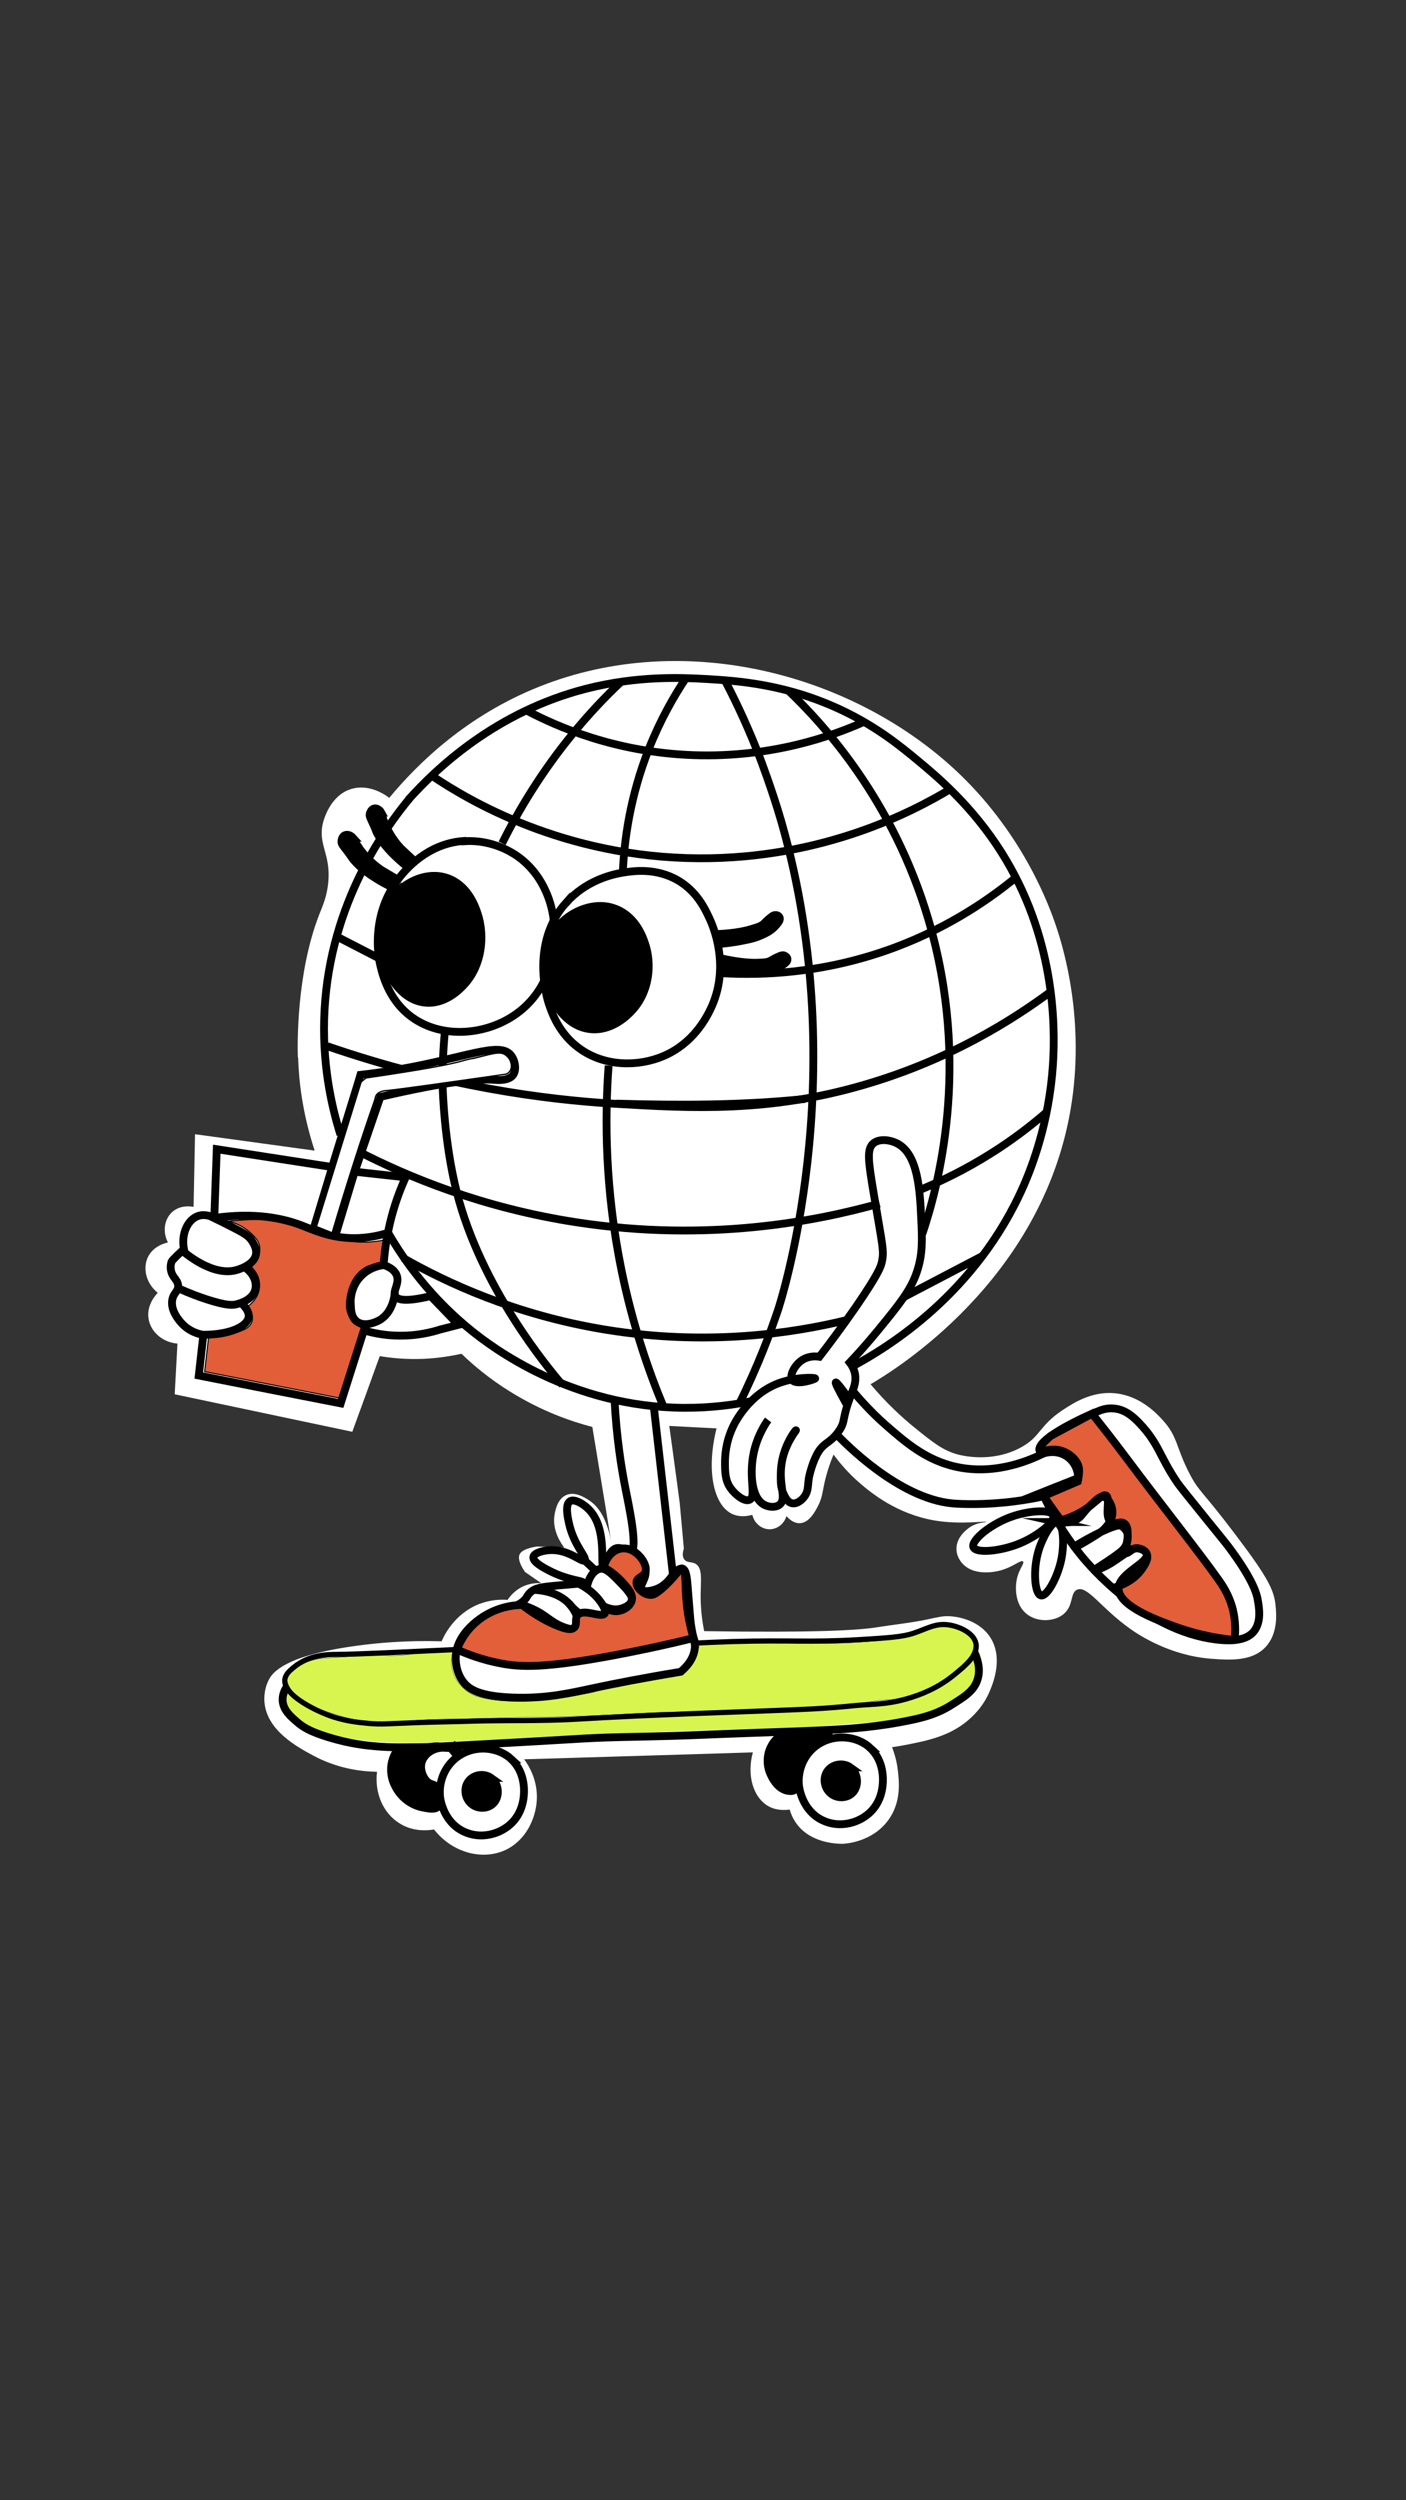 <svg xmlns="http://www.w3.org/2000/svg" xmlns:xlink="http://www.w3.org/1999/xlink" id="Capa_1" viewBox="0 0 1080 1920"><rect x="0" y="0" width="1080" height="1920" fill="#333333" stroke="none"/><defs><style>      .st0, .st1 {        fill: #d8f54f;      }      .st1 {        stroke-width: .2px;      }      .st1, .st2, .st3, .st4, .st5, .st6, .st7, .st8 {        stroke: #000;        stroke-miterlimit: 10;      }      .st2, .st9 {        fill: #fff;      }      .st3 {        stroke-width: 9px;      }      .st3, .st4, .st8 {        fill: none;      }      .st4, .st5, .st6 {        stroke-width: 6px;      }      .st6 {        fill: #e25f3a;      }      .st7 {        fill: #e15e39;        stroke-width: .8px;      }      .st8 {        stroke-width: 4px;      }    </style></defs><path class="st9" d="M228.8,812.2c-.3-8.4-1.4-64.4,16.5-110.1,2.7-6.8,5.9-13.9,6.9-24.8,1.9-21.8-8.2-28.8-4.1-45.4.6-2.4,5.6-21.4,22-26.1,14.3-4.2,27.1,5.5,28.9,6.9,22.3-26.9,59.6-63.2,115.2-85.4,113.2-45.1,244.3-8.6,323.3,67.5,49.3,47.6,68.8,101.5,74.1,117.6,5.2,15.5,22.4,71.9,10.7,139.9-22.6,131.4-135.2,199.9-153.6,210.7,12.1,14.4,24,25.3,33.7,33.2,14.5,11.7,21.9,17.7,33.6,20.8,2.7.7,25.3,6.5,47.3-5,16.5-8.6,14.3-17,33.6-29.6,7.9-5.1,21.7-14.1,39.3-12.5,19.5,1.8,32.2,15.5,36.7,20.4,12,13,10.1,20.7,20.9,41.5,7.4,14.2,8.9,11.8,35.9,47.6,24.8,32.8,29,42.1,30.1,53.5.6,6,2.1,21.3-7.5,31.7-10.5,11.5-28.1,10.2-41.8,9.2-32-2.4-56-18.5-61.8-22.6-22.7-15.9-33.5-34.1-41.4-30.4-5.5,2.5-2.4,11.9-10.2,18.6-6.8,5.8-19.4,6.6-27.7.6-10-7.2-10.1-21.5-7.8-29.5,1.8-6.3,5.5-10.1,4.2-11.4-1.7-1.7-7.9,4.7-18.6,7.2-2.2.5-17.9,4.2-27.1-4.8-1.2-1.1-5.1-5.3-5.4-11.4-.6-10.9,10.8-17.7,11.4-18,5.8-3.3,11.3-2.9,11.3-3.4,0-.9-19.7,2.3-39.5-1.1-29.1-4.9-49.2-21.6-57-28.3-9.5-8.1-16.2-16.3-20.6-22.3-1.4,3.2-3.3,8.1-5.1,14.3-3.7,12.7-2.7,16.8-6.6,24.6-2.1,4.2-6.9,13.7-14.4,13.8-4.8.1-8.5-3.6-10.1-5.5-1.6,5.6-6.4,9.6-11.8,10.1-6.5.6-12.8-4-14.4-11-7.5,2-12.4.7-15.3-.6-14.3-6.5-20.4-33-12.2-65.8-12.1-.6-24.2-1.3-36.3-1.9,2.7,19.7,5.4,39.3,8,59l3.2,35.3c-.8,2.3-1.5,5.8.3,8.2,2.1,2.9,5.9,1.5,9,3.6,5.1,3.3,3.7,12.6,3.6,22.5-.1,7.2.3,17,2.7,29,83.4,1.3,118.2-.6,133-3,12.3-2,24.7-3.2,36.9-5.7,9.9-2,13.4-3.2,19.6-2.7,2.7.2,20.3,1.7,29.8,15.5,10.7,15.7,2.8,35.3.3,41.4-5.4,13.3-14.4,20.9-17.8,23.7-14.4,11.9-31.8,15.2-47.8,18.3-4.1.8-7.4,1.3-9.7,1.6,1.5,3.9,3.4,9.6,4.3,16.7,1.1,9,3.2,25.4-7.4,39.6-12.4,16.7-32.7,17.8-34.6,17.9-2.2,0-24.1.5-35.7-15.5-2.9-4-4.4-7.9-5.2-10.8-8.7,1.2-14.2-1.3-16.4-2.6-11.4-6.4-16.8-23.3-11.9-41.3-58.6,1.8-117.2,3.6-175.7,5.3,2.6,3.5,10.8,15.4,9.7,31.8-.9,14-8.5,30.5-23.9,37.8-17.7,8.3-40.9,2.3-55-15.7-3.6.6-15.4,2.3-26.5-4.7-12.6-7.8-19.3-23.3-17.3-39.6-12.8-.2-30.7-2.6-49.1-12.5-11.9-6.4-35.3-19-37.3-40.5-.2-2-.8-9.6,3.2-17.5,2.7-5.3,11.5-18.6,67-26.2,16.6-2.3,39-4.3,65.8-3.5,1.8-4.2,9.8-21.1,28.8-28.6,8.8-3.4,16.8-3.6,21.9-3.2,1.5-2.3,5.8-8.1,13.7-11.1,5.1-1.9,9.6-1.9,12.2-1.7-4.2-2.9-8.4-5.8-12.6-8.7-5-7.5-5.2-11.5-3.9-13.8,2.7-4.6,13.5-5.7,13.5-5.7l20.6.8c-2-2.6-9.8-13.2-7.3-26,.6-3,2.2-11.4,8.8-14.3,6.8-3,14.4,2,17.4,3.9,9.2,6,12.7,16,14.6,21.6,1.9,5.7,2.4,10.1,2.5,10.1,0,0-2.7-17.2-14.4-87.9-16.9-4.4-39.3-12.3-63.1-27.1-15.5-9.6-27.9-19.9-37.4-29.1-8.2,1.8-18.1,3.4-29.5,3.9-13,.5-24.3-.6-33.3-2.1-7,19.4-14,38.8-21.1,58.1-45.5-9.6-91-19.2-136.4-28.8.7-13,1.4-26,2.1-38.9-11.6-1-20.7-9.2-22.2-19.2-1.7-10.9,6.2-18.9,7.1-19.8-9-7.2-11.8-18.9-7.5-27.6,4.3-8.7,14-10.8,15.3-11.1-4.3-8.2-2.8-17.8,3.2-23.3,6.6-6,15.5-4.2,16.5-4,.4-18.6.7-37.2,1.1-55.8,30.6,4.2,61.3,8.4,91.9,12.6-9.7-29.7-12.2-54.5-12.7-71.6Z"></path><g><path class="st4" d="M618.5,843.9c-48.7,5-96.9,5-145,3.6"></path><path class="st7" d="M160.2,1027.3c-1,8.7-2,17.3-3,26,34.4,6.7,68.8,13.5,103.2,20.2,5.8-18,11.6-36,17.3-53.9-2-.9-6.9-3.6-9.7-9.1-2.7-5.3-2-10.2-1.3-14.5.4-2.8,2.7-17.1,14.8-23.2.5-.3,1.1-.5,1.1-.5,3.7-1.6,7.1-2,9.5-2.1,1.1-6,2.1-12,3.2-18-4.8,1-11.8,2-20.2,1.6-7.7-.4-12.5-1.8-27.4-6.4-25.5-7.8-33.2-10.7-40.3-11.1-1,0-2.1,0-4.3,0-11.7.1-21.1.8-27.4,1.4,9.7,2.7,15.4,7.6,18.2,10.4,2.4,2.4,4.5,4.6,5.3,8,2.1,8.3-5.1,15.8-6.1,16.9.9.8,6.4,5.9,6.3,14.1,0,9.8-8,15.3-8.7,15.7,4.5,6.9,3.1,11.3,2.7,12.4-2,5.6-9.3,7.5-18,9.8-6.2,1.6-11.5,2.1-15.2,2.3Z"></path><path class="st1" d="M220.7,1286.6c2-7.5,13.4-10.3,22-12.4,2.2-.5,2.6-.5,29.4-2.4,10.5-.7,13.3-.9,18.1-.8,5.4.2,7.9.6,13.6.4,6.3-.2,10.9-.9,13.3-1.3,6.4-.9,16.2-1.9,30.8-2-.8,2.8-2,8.3-.3,14.8,2.4,9,8.9,14.2,10.8,15.6.5.4,1,.7,1.3.9,3.1,2.2,7.2,4.1,17.2,5.7,4.7.8,17.9,2.6,41.7.2,9.2-.9,16.8-2.2,23.5-3.2,1.1-.2,1.9-.3,2.8-.5.2,0,5.9-1,8-1.4,4.2-.8,6.9-2.1,9.6-3.1,5-1.9,9.6-2.6,18.9-4.2,10.8-1.8,10.8-1,18.9-2.4,13-2.2,20.3-3.4,26.6-8.8,2.7-2.3,7.9-7.6,10.3-18.5,4.2-.8,10.7-1.9,18.7-2.7,25.3-2.4,34.3,1.5,68.9,1.7,13.8,0,23.9-.4,32.6-.9,3.4-.2,13.8-.8,27.1-2.5,14.5-1.9,18.1-3.3,19.6-4,4.8-2,7-3.9,12.7-5.1,1.8-.4,6.4-1.2,12.2-.5,2.7.3,5.8.6,9.5,2.4,2.6,1.2,6.2,2.9,8.1,6.3,3.7,6.7-1.7,15.2-2,15.7-2.4,2.8-5.7,6.4-10,10-1.5,1.3-5.4,4.4-11.5,8-12.9,7.6-25.5,11.1-33.7,12.8-7.2,1.5-8.1.4-19.8,2.2-5.8.9-8.2,1.5-14.4,2.2-4.4.5-5.5.4-12.6,1.1-7.2.7-7.6.9-11.6,1.2-6.8.6-10,.3-17.6.4-6.2,0-5,.2-19.7.8-16.6.6-19.8.5-35.6,1.2-6.5.3-6,.3-11.1.5-14.8.6-25.6.7-28.5.7-19.5.1-37.9,1.9-74.7,3.2-28.6,1.1-23.3.2-77.5,1.8-14.2.4-28.4.2-42.5,1.1-21,1.3-30.7,3-47.2.4-9.4-1.5-15.7-3.6-25-6.6-16.7-5.5-21.1-9.1-23.9-12.1-2.4-2.6-8.7-9.4-7-16Z"></path><path class="st0" d="M220.3,1297.6c-3,1.5-2.6,11.4,2.1,18.2,2.5,3.7,6,6.1,16.8,10.4,10,4,14.9,6.6,24.8,8.2,35.2,5.8,65.9,3.9,74.7,3.3,23.2-1.4,46.4-1.6,69.5-2.9,47.2-2.5,51.2-3,105.5-5.1,0,0,44.8-1.7,100.1-2.8,28-2.3,34-2.7,34-2.7,18.7-1.3,27.4-1.7,42-4.3,1.7-.3,3.1-.6,4.1-.8,19.2-3.8,28.7-5.7,36.4-9.7,4.9-2.5,11.2-5.7,16.1-12.7,7.8-11.1,8.6-26.3,4.8-29.3-.3-.2-1-.8-1.7-.6-1.7.3-1.9,3.7-3.7,8.2-.9,2.2-1.8,3.9-2.5,5-.4.3-4.2,3.1-4.6,3.4-6.8,5.1-10.2,7.7-10.4,7.8-5.7,4.2-7,3-21.3,9.6-9,4.1-10.4,5.5-16.2,7.1-1.5.4-4.7,1.1-12.1,2.1-7.4,1-16.5,1.7-26.8,1.4-6.8.5-13.7.9-20.5,1.4-8,.6-15.9,1.1-23.9,1.7-4.4.4-11,1-19.1,1.2-6.4.2-9.7,0-14.8,0-1.2,0-2.3,0-3.6,0-12.8.2-27.5,1.3-27.5,1.3-21,1.7-26.6-2.2-51.8,0-14.8,1.3-17.9,3.1-37.5,4.4-11.8.8-20.2.8-22.4.8-10.7,0-11.5-.7-29.8-1.5-18.9-.9-28.4-1.3-33.7.3-1.8.6-7.6,2.5-13.6,2.6-.7,0-2.6,0-5.8,0-10.1.1-12.4.4-26.5.9-14.3.5-21.5.7-28.3.5-12.9-.3-19.4-.5-27.2-2.4-4.2-1-14.3-3.5-25.2-10.5-13.1-8.3-17.1-16.5-20.1-15Z"></path><path class="st4" d="M477.1,523.6c-11.8,11.1-24.2,24.1-36.5,39.1-24.7,30-42.3,59.6-54.9,84.9"></path><path class="st4" d="M341.6,793.3c-1,11-1.9,25.7-1.5,42.9,0,0,1,40.8,10.7,79.1,18.7,73.6,70.1,135.2,81.2,148.2"></path><path class="st4" d="M527.4,520c-9.6,14.3-20,32.5-28.8,54.6-14.9,37.6-19.2,71.6-20.2,95.6"></path><path class="st4" d="M467.5,818.3c-3,40.6-2.8,95.2,10,157.7,8.5,41.4,20.6,76.7,32.5,105.1"></path><path class="st4" d="M557.4,523.6c9.3,17.8,18.2,37.3,26.3,58.3,0,0,9.2,23.9,16.5,49.1,56.7,197.7-2.5,374.7-2.5,374.7-5.7,17-15.2,42.8-30.3,73.2"></path><path class="st4" d="M606,530.8c26.8,25.7,80,83.6,107.1,175.2,33.3,112.5,7,207-4.6,241.5"></path><path class="st4" d="M404.4,545.6c22.9,12.1,68,32.2,128.3,34.3,60.3,2.1,106.7-14.8,130.4-25.3"></path><path class="st4" d="M331.7,595.7c27.6,18.6,101.4,62.9,205.3,63.4,95.2.5,164.5-35.9,193.3-53.3"></path><path class="st4" d="M781.6,672.8c-20,16.6-51.2,38.6-93.8,54.6-55,20.6-103.5,21.6-132.3,20"></path><path class="st4" d="M808.2,760.7c-30,22.4-78.6,53.2-144.6,72.4-72.7,21.2-131.6,18.1-191.6,14.5-53.4-3.2-130.6-13.2-220.6-44.2"></path><path class="st4" d="M804.1,853.9c-11.9,10.3-26.2,21.4-43,31.9-20,12.6-38.8,21.6-55.1,28.2"></path><path class="st4" d="M675.6,924.2c-47.9,13.5-131.1,30-232.3,14.5-72.8-11.1-130.2-35-168.7-54.9"></path><path class="st4" d="M754,964.8c-19.9,10.4-39.9,20.9-59.8,31.3"></path><path class="st4" d="M649.2,1014c-39,9.4-104.9,20.1-184.7,7-69.1-11.4-121.9-36.2-154.9-55"></path><path class="st4" d="M136.8,986.8c-.6-4.5-4.5-5.7-5.5-11.4-.5-2.8,0-5.1.5-6.6,0,0,.8-1.7,9.5-9.5-2.3-12.4,3.2-23,11.1-25.6,5-1.6,10,.4,12.2,1.5.6-17.6,1.3-35.1,1.9-52.7l88.6,13.7c6.7-21.8,13.5-43.7,20.2-65.5.5-1.8,1.1-3.5,1.6-5.3,6.5-.7,16.8-2,29.4-4.2,51.2-8.9,77.2-21.5,86-11.1,3.5,4.2,4.6,11.4,1.9,15.3-3.4,4.9-12.4,4-15.3,3.8-12-.9-35.6,1.2-86.7,13.1-6.6,19.2-13.1,38.4-19.7,57.5,13,1.4,26.1,2.9,39.1,4.3-4.3,9.5-8.8,21.3-12.1,35.4-2.8,11.9-4.2,22.7-4.8,31.9,3.8,1.3,8.1,3.5,9.9,7.6,2.7,6.5-3.2,12.4-1,16.3,1.7,3,8.2,4.6,27.2,0,7.1,7.4,14.2,14.7,21.3,22.1-4.6,1.2-9.1,2.3-13.7,3.5-7.3,2.3-18,4.9-31.2,4.8-11.5,0-21-2.1-27.7-4.1-5.9,18.7-11.9,37.4-17.8,56.1-36.3-7.1-72.7-14.2-109-21.4,1.2-10.4,2.3-20.8,3.5-31.2-2.8-.5-11.2-2.3-17.5-9.9-1.9-2.2-7.7-9.2-6.4-16.9,1-5.8,5.1-6.7,4.5-11.4Z"></path><path class="st4" d="M164.6,935.3c31-4.4,52.4.2,66.5,5.5,9.6,3.6,22.2,9.9,40.7,10,11.1,0,20.3-2.2,26.3-4.1"></path><path class="st4" d="M255.3,895.9c-4.8,16-9.7,32-14.5,48"></path><path class="st4" d="M272.2,900.6c-4.8,16-9.7,32-14.5,48"></path><path class="st4" d="M162,934.2c5,2.4,10.7,5.2,16.9,8.4,8.9,4.6,12.2,6.5,14.8,10.6,1.1,1.8,3.7,5.8,2.9,10.2-1.4,7.2-10.7,10.5-13.3,11.4-19.1,6.9-41.9-13.1-44.9-15.8"></path><path class="st4" d="M187.6,973c6.4,4,9.8,10.8,8.6,16.8-1.8,8.6-12.4,11.2-14.6,11.8-2.8.7-7.3,1.2-22.5-3.7-5.6-1.8-13.3-4.6-22.4-8.7"></path><path class="st4" d="M185.1,1000.5c6.1,5.5,6.1,9.4,5.9,10.8-1,7.4-14.6,13.7-34.8,13.7"></path><path class="st4" d="M294.8,971.5c-2.8.3-9.9,1.5-16.3,7.3-8.9,8.1-9.3,19-9.1,21.7.2,4.3,0,11,4.8,14.4,6.4,4.7,15.9-.4,16.9-.9,11-6,12.1-20.1,12.2-21.6"></path><path class="st4" d="M502.3,1081.1c4.9,42.7,9.7,85.4,14.6,128.1,2-2.4,4.9-5.2,7.3-4.6,3.2.9,3.6,7.8,4.4,18.4,1.8,21.9,1.6,21.8,2.8,28.5,1.6,9.1,2.9,10.6,2.2,15.1-1.1,7.8-6.4,13.5-10.7,17.2-28.6,4.7-51.4,9.2-66.9,12.5-18.2,3.9-36.4,8.2-61.7,7.3-25.7-.9-33.9-6.2-38.4-12-5.6-7.2-6.9-17.2-5-25.1,4-16.4,23.7-29.9,37.1-31.6,2.4-.3,8.9-.8,14.1-5.5,2.9-2.6,2.5-3.9,5-6.3,3.9-3.8,8.7-4.4,20.6-5.5,14.5-1.3,20.1-1.5,20.1-2.4.1-1.3-11.7-1.7-25.6-8.9-4.3-2.2-13.2-6.8-12.5-10.7.6-3.2,7.6-4.9,12.5-5.2,14.8-.9,24.9,10,26.9,7.8,2-2.1-8.2-11.3-12-28.2-.8-3.7-3.4-14.7.8-17.2,3.3-2,10.2,2,14.4,6.3,14.8,15,8.3,44.1,11.4,44.4,2,.2,3-12.8,9.8-14.6,4.8-1.3,8.1,4.2,11,3.1,5.8-2.1-1.4-35.5-3.9-48.1-3.3-16.5-7.1-40.1-8.6-69.8"></path><path class="st4" d="M516.9,1209.2c-2.1,3.3-6.7,9.5-14.5,11.7-1.5.4-7.6,2.2-9.5-.4-2.1-2.7,3.3-7.3,3-13.6-.2-3.8-2.5-8.9-11.3-14.6"></path><path class="st4" d="M449.3,1198.5c2.2,2.1,4.4,4.1,6.6,6.2"></path><path class="st4" d="M399,1231.9c8.7,2.4,14.8,5.8,18.7,8.5,5,3.3,9.4,7.4,17.4,9.8,3.5,1,7,2,8.6.3,2.8-2.8-.8-11.5-4.5-16.5-8.1-11.1-22.9-12.8-28.7-13.1"></path><path class="st4" d="M436.8,1231c1.9,2.5,9.9,12.3,20,11.6,1.3,0,6.4-.5,7.7-3.5.4-.9,1-3.1-2.9-8.6-2.5-3.6-7.4-9.4-16.6-14.1"></path><path class="st4" d="M463.4,1233.3c1.6.8,8,4.2,14.9,1.6,1.5-.5,6.1-2.3,7-5.9.4-1.6.2-4.2-6.7-11.4-8.8-9.2-13.2-13.8-17.9-12.8-5,1.1-8.8,7.4-10.1,14.9"></path><path class="st6" d="M351,1266.7c7.3,3.3,19.2,8,34.3,10.8,14.8,2.7,32.7,3.7,86.6-6.4,15.3-2.9,36.2-7.1,60.9-13.2-1.7-5.4-3.9-13.7-5.1-24.1-1.9-16.5-.3-28.4-3.5-29.2-2.1-.5-3.9,4.2-13.1,13-7.2,6.8-9.6,7.2-11.2,7.2-5.6,0-11.4-5.6-11-9.9.4-3.9,5.9-4,7-8.1,1.7-6.3-7.8-19.3-18.7-17.6-6.4,1-11.8,6.8-13.4,14.4,6.4,3.5,10.8,7.6,13.8,10.8,4.8,5.3,8.8,9.6,7.7,14.5-1,4.3-5.5,7.3-9.5,8.1-6.9,1.5-12-3.4-12.3-3.8,1.8,3.3,1.7,4.9,1.1,5.8-2.6,3.8-15.8-3.9-20.7,1-2.9,3,0,7.5-3,10-1.7,1.5-5.2,2-16-2.9-6-2.7-14.4-7.2-23.8-14.6-4.9,0-21.5.9-35.8,13.5-8.4,7.4-12.4,15.8-14.3,20.7"></path><path class="st4" d="M654,1066.8c.7.9,1.8,2.3,3.1,3.8,0,0,10.7,12.8,23,23.5,14.4,12.6,29,25.3,49.5,31.1,31,8.8,59.3-2.8,71.6-8.9-1.8-.9-2.4-1.8-2.6-2.5-2.6-7.8,28-23.2,43.7-29.6,3.8-1.6,7.9-3.1,13.2-2.6,8.9.7,15.3,6.6,20,11.6,14.6,15.4,15.1,24.9,28.4,44.7,2.1,3.2,9.5,12.3,24.2,30.5,11.7,14.5,13.5,16.4,18.4,23.2,16.9,23.3,18.9,33.2,19.5,36.3,1.2,6.5,3.2,17.9-3.2,25.3-3.5,4-10.6,8.1-28.9,5.8-55.3-6.9-97.3-57-103.2-64.2-8-9.8-19-25-28.9-45.8-5.6,1.3-13.5,2.8-23.1,4-22,2.8-40.3,2.1-47.1,1.5-41.5-3.8-83.5-47.2-89-53"></path><path class="st4" d="M801.1,1116.3c.8-.3,10.1-3.6,18.5,2.2,6.1,4.2,9.3,11.6,8.4,19.1"></path><path class="st4" d="M785.8,1151.9c15-6,30-12,45-17.9"></path><path class="st6" d="M948.3,1259.4c.7-5.6,1-13.9-1.3-23.4-2.9-11.5-8.4-19.2-11-22.9-13.5-19.2-45.8-60-70.5-93.1-11.1-14.8-20.5-26.7-26.6-34.4-10.7,5.7-21.3,11.5-32,17.2-8.1,7.3-9,9.9-8.4,11,1.2,2.1,8.2-2.4,16.7.2,6.2,1.9,12.7,7.3,13.6,13.5.5,3.9-.9,10.1-.9,10.1,0,0-10.3,4.4-26.3,11.3,4.4,6.2,8.9,12.4,13.3,18.6,5.7-1.6,13.3-4.5,21-10,7.1-5.2,11.1-10.3,13.6-9.1,4,1.9-1.8,16.6,4,20.5,3.4,2.3,7.3-1.4,10.4,1.2,3.1,2.6,2.4,9.1,1.9,14-.5,4.8-1.6,7.7-.5,8.4,1.3.8,3.6-3.2,7.6-3.5,3-.2,6.9,1.7,7.8,4,2.6,7-21.5,14.9-21.5,26.9,0,14.1,32.8,25.5,46.8,30.4,12,4.2,24.3,6.5,25.9,6.8,6.6,1.2,12.3,1.9,16.5,2.3Z"></path><path class="st4" d="M812.4,1168.8c7.8,1.2,12.4-.5,15.2-2.3,3.7-2.4,4.1-5,10.7-11.2,4.3-4.1,6.5-6.2,8.9-5.9,4.1.5,7.4,6.8,7.3,12.2,0,5.1-3,8.7-4.8,10.9-1.9,2.3-3.9,4-9.1,7.2-.9.6-14.7,9.1-15.2,8.4-.7-1.1,31.1-18.7,35.5-16.5,2.8,1.4,4.2,3.9,4.2,3.9,2.6,4.5.2,9.9-.1,10.8-1.5,3.5-3.8,5.2-10.1,9.7-7,4.9-14.6,9.4-14.3,9.9.2.4,6.6-1.6,13.2-5.7,2.4-1.5,4.1-2.8,11.5-7.8,3.6-2.4,5.2-3.4,7.6-3.5,2.8,0,6.4,1.3,7.8,4,2.1,4-1.7,9.3-3.7,12.2-5.9,8.4-14.9,12.2-21,14"></path><path class="st4" d="M434.9,693.2c14.8-16.5,33.8-21.5,43.5-23.1,7.7-1.2,25.4-4,42.6,6.1,14.3,8.5,20.4,21.4,23.9,28.9,2.5,5.3,16.9,37.5.5,70.6-3.1,6.2-13,25.6-35.8,35.3-19.3,8.2-45.1,8.3-64.7-6-15.4-11.2-20.8-26.6-23.4-34.3-1-3.1-14.7-46.2,13.4-77.6Z"></path><path class="st4" d="M356.3,646c21.4-1.5,36.8,8.6,40.3,10.9,16.3,11.1,22.3,26.5,24.4,31.8,10,26.5,6.5,67.4-23.9,89.5-22.7,16.6-57,20-80.6,3-18.9-13.6-23.3-35-24.9-42.3-.8-3.8-7.2-37,15.4-65.2,4-5,20.8-25.9,49.2-27.9Z"></path><path class="st5" d="M431.9,707.8c9.9-9.3,26.8-16.1,42.2-9.4,14.4,6.2,19.6,20.9,21.2,25.6,6,16.9,3.3,38.6-10.5,52.8-2.6,2.7-14.7,15.3-31.4,13.5-18.6-2-29.7-20.7-33.3-33.7-4.2-14.8-2.5-35.4,11.8-48.8Z"></path><path class="st5" d="M305.1,685c9.7-9.6,26.1-16.5,41.1-9.7,14.1,6.4,19.1,21.5,20.7,26.3,5.8,17.4,3.2,39.8-10.2,54.4-2.6,2.8-14.4,15.8-30.6,13.9-18.1-2.1-28.9-21.3-32.5-34.7-4.1-15.3-2.4-36.5,11.5-50.3Z"></path><path class="st8" d="M351,1266.7c-41.4,1.9-73.5,3.6-93.7,3.8-4.8,0-20,.1-31.8,10-3.1,2.6-6.2,5.3-6.7,9.2-1.5,13.2,28.4,25.5,31.8,26.8,13,5.2,24.4,6.2,33,7,9.4.8,13.9.2,32.7-.5,12.1-.5,24.2-.7,36.3-1,33.9-1.1,42.4-.4,69.3-1,24.5-.6,22.4-1.2,68.3-3.3,28.9-1.3,57.2-2.4,98.7-3.9,26.4-1,42.7-1.5,66.5-3.9,12.9-1.3,24.9-.7,40.7-5.2,12.7-3.6,24.9-9,36.1-18,8.9-7.2,19.3-15.6,17.5-24.5-1.6-8.2-12.7-13.2-20.9-14.4-10.1-1.5-16.4,2.8-27.1,6.4-8.3,2.8-19.5,3.6-41.5,4.9-38.1,2.3-53.8.2-97.7,1.5-12.5.4-22.7.9-29.1,1.2"></path><path class="st4" d="M220.2,1295.5c-1.4,2.1-3.3,5.7-3.1,10.2.3,7.7,6.6,12.7,11,16.6,4.9,4.3,10.2,7,18.5,9.9,16.8,5.9,31,7.7,36.6,8.3,13.5,1.5,23.2,1.4,38.4,1.2,7.8,0,12.5-.3,46.3-2.1,19.6-1,29.5-1.6,42-2.3,30.7-1.7,30-1.8,39.6-2.3,25.3-1.3,29.4-.9,68.4-2,22.4-.7,16.6-.7,64-2.4,28.4-1,38.7-1.3,57.4-2.3,13.2-.7,35.2-2,61.8-7.7,8.7-1.9,19.2-4.5,30.5-11.8,8.6-5.5,16.9-10.2,19.5-19.8,2.4-8.6-.9-16.5-2.7-20.1"></path><path class="st5" d="M377.3,1365.3c-5-3.6-12.9-3-17.2,2.3-4.4,5.5-3,13.7,2.3,17.9,4.6,3.7,11.6,3.7,15.9,0,5.9-5,5.4-15.6-1.1-20.2Z"></path><path class="st5" d="M653.2,1357.2c-5-3.6-12.9-3-17.2,2.3-4.4,5.5-3,13.7,2.3,17.9,4.6,3.7,11.6,3.7,15.9,0,5.9-5,5.4-15.6-1.1-20.2Z"></path><path class="st4" d="M392.9,1351.1c10.7,10,9.7,24.6,9.5,27.1-.2,3.2-1.1,13.3-9,21.4-9,9.2-24.5,13.2-37.6,6.7-15.6-7.7-17.6-25.1-17.8-26.6-1.2-11.9,4-24.7,15-31.7,12.5-8,29.6-6.6,40,3.1Z"></path><path class="st4" d="M668.6,1342.5c10.7,10,9.7,24.6,9.5,27.1-.2,3.2-1.1,13.3-9,21.4-9,9.2-24.5,13.2-37.6,6.7-15.6-7.7-17.6-25.1-17.8-26.6-1.2-11.9,4-24.7,15-31.7,12.5-8,29.6-6.6,40,3.1Z"></path><path class="st3" d="M352.9,1348c-2.3-2.8-4.7-5.5-7-8.3"></path><path class="st5" d="M303.5,1346.6c-1,1.8-2.2,4.6-2.8,8.3-1.2,7.5,1.2,13.3,2.2,15.4,1.1,2.4,3.4,6.9,8,10.9,2.6,2.2,7.4,5.7,14.3,6.9,3.7.7,9.3,1.9,11.4-.9.7-1,.2-1.4-.3-9.4-.2-3.6-.3-5.4-1.6-6.3-1.4-.9-2.5-1.3-3.6-1.6-4.5-1.4-8.2-8.6-7.6-14.5.8-7.3,8.4-13.7,18-13.3-.8-.3-2.2-.7-3.9-.9-2.9-.4-5.2,0-6.3.2-12.8,2.2-27.7,5.1-27.7,5.1Z"></path><path class="st5" d="M598.5,1333.5c-1.9,1.6-3.5,3.5-3.5,3.5-.9,1.1-1.4,1.9-1.4,1.9-.6.9-2.6,4-3.5,8.4-1.3,6.2.3,11.1.7,12.5.2.6,4.6,13.9,14.4,15.4,1.5.2,3.4.5,5-.5,4.2-2.6,1.1-10.4,2.6-17.7,3.1-15.7,25.2-21.7,23.7-25.4-.6-1.4-3.8-.2-14.2-.3-7.9,0-20.1-.9-23.7,2Z"></path><path class="st4" d="M294.8,737.8c-12-6.2-24.1-12.4-36.1-18.6"></path><path class="st5" d="M271.1,643.3c-1.9-2.1-4.5-2.8-6.4-1.8-2.4,1.2-2.4,4.7-2.4,4.8,0,2.1,1.2,3.1,4.6,7.6,3.4,4.5,2.8,4.2,4.8,6.6,2.8,3.3,5.4,5.5,7.1,7,8,6.7,18.6,12.1,21.5,13.5.7-2.5,1.3-4.9,2-7.4-3.2-1.9-6.4-3.8-9.6-5.7-3.9-2.7-8.8-6.7-13.6-12.5-3.6-4.3-6.1-8.6-8-12.1Z"></path><path class="st5" d="M292.9,624c-1.3-2.4-3.7-3.6-5.6-3.1-2.5.7-3.2,3.9-3.3,4-.4,2,.5,3.2,2.7,8.1,2.3,4.9,1.7,4.5,3.1,7.2,2,3.7,3.9,6.3,5.2,8,6.1,7.9,15,15.2,17.4,17.1,1.1-2.2,2.3-4.3,3.4-6.5-2.6-2.4-5.2-4.9-7.8-7.3-3.1-3.3-6.9-8.1-10.2-14.5-2.5-4.8-4-9.3-5-13Z"></path><path class="st5" d="M549.4,717.3c2.5,0,17.1-.5,27.9-3.9,5.2-1.6,7.9-2.4,9.9-4.6.3-.3,2.4-2.6,5.5-4.9.9-.7,1.9-1.3,3.2-1.2,1.2,0,2.6.8,3,2,.7,1.7-1,3.8-2.6,5.7-2.9,3.4-6,5.1-6.5,5.4-6.7,3.8-13.1,5.3-14.2,5.5-5.8,1.3-14,2.9-24.3,3.7"></path><path class="st5" d="M553.9,735.9c2.5.6,16.7,3.8,27.9,3.4,5.5-.2,8.2-.3,10.7-1.9.4-.2,3-1.9,6.6-3.3,1.1-.4,2.2-.8,3.4-.3,1.1.4,2.3,1.5,2.4,2.7.2,1.9-1.9,3.4-4,4.8-3.6,2.5-7.1,3.4-7.6,3.6-7.5,1.9-14,1.7-15.2,1.7-6-.2-14.3-.8-24.4-2.7"></path><path class="st4" d="M313.6,614.2c21.8-24.3,67.2-67.5,136.6-85.3,39.6-10.1,73.4-8.5,91.8-7.5,24.5,1.4,62.7,3.9,105.7,24.5,26.2,12.6,43.6,26.8,57.6,38.4,15.1,12.5,41.7,35,64,70.3,40.5,64.2,41.6,131.1,39.5,163-3,44.9-16.2,78.4-22.4,92.7-36.3,82.9-104.4,124.4-131.8,139.1"></path><path class="st4" d="M577.1,1076c-12.4,2.6-30.2,5.2-51.5,5.1-87-.4-147.9-46.7-163.5-59.3-17-13.7-42.4-37.7-64-75.2"></path><path class="st4" d="M261.5,871.4c-7.2-22.9-14.4-56.1-12.2-95.9,4.6-82.8,47-140.2,65.2-162.2"></path><path class="st2" d="M367.1,811.9c-4.1,1-8.3,1.7-12.3,2.9-8.7,2.5-28.4,6.4-73.6,13-1.3,1-2.5,2-3.8,3.1-11.4,37-22.9,74-34.3,111,4,1.6,8,3.2,12,4.8,5.3-17.8,10.9-36,16.8-54.4,5.3-16.5,10.7-32.7,16.2-48.4,0-.6.2-1.8,1-3,2.1-3.2,6.9-3.4,8.3-3.5,6.4-.5,41.5-5.4,91-12.5.7-.2,1.9-.7,2.8-1.8,2.4-2.6,1.4-6.4,1.2-7.1-.9-3.8-4.1-5.8-4.5-6.1-4-2.5-8.4-1-21,2.1Z"></path><path class="st4" d="M812.4,1168.8c-4.3-1-11.3,11.3-14.5,21.5-4.7,15.3-3.1,33.8,1.7,34.9,4.7,1,12.9-14.1,15.7-27.9,2.4-12.1,1.5-27.5-3-28.5Z"></path><path class="st4" d="M809,1163.6c-1.8-4.7-17.9-3.4-29.6.3-17.4,5.4-33.8,18.9-31.7,24.2,2.1,5.1,21.7,3.1,36.4-3.2,12.9-5.5,26.8-16.3,24.9-21.2Z"></path><g><path class="st4" d="M671,915.8c-4.1-24.6-5.3-33.6,0-37.9,4.6-3.7,12.6-2.6,17.8,0,16.5,8.1,17.8,36.3,18.8,57.8.8,16.5,1.3,27.6-3.5,41.6-4.7,13.5-12.9,23.8-29.1,43.6-9,11-16.9,19.7-22.3,25.4,1.4,1.8,3.2,4.7,4,8.5,1.2,6-.8,10.8-2.3,14.6-8.5,21.5-4.4,21.4-10,29.5-7,10.2-11.9,8.1-17.2,18.6-4.2,8.4-5.9,17.6-5.9,17.6-.9,6.5-.4,10.2-3.5,14.3-.4.6-4.6,5.9-9.3,5-3.8-.7-5.6-5.1-6.9-7.9-1.3-3-1.9-6.1-1.9-11.1,0-5,0-12.5,3.2-21.6,3.2-9.1,8.2-15.7,8.5-15.5.3.2-7.9,9.5-10.7,23.7-3.4,17.5,4.2,28.7-1.9,33.5-3.2,2.5-8.3,1.8-11.5.2-10.9-5.4-11.3-26.8-8.2-40.6,3.2-14.5,10.9-24.7,10.9-24.7,0,0-6.4,8.3-10,20.9-6.2,21.9,1.6,37.6-4.2,40.4-4,1.9-11-4-14.4-8.6-4.5-6.2-4.5-12.8-4.5-20,0-4.5.3-15,6-27.2,1.4-3.1,12.5-25.9,36.6-34.2,12.7-4.4,26.6-3.9,26.7-3.2.1.7-14.6,5.6-17.7,1.2-2.3-3.2,1.7-11.4,7.7-15.3,5.4-3.5,11.2-2.8,13.2-2.5,7-9.1,16.9-22.2,28.1-38.4,17.4-25.4,19.1-30.8,19.9-34.5,1.9-8.5.5-12-6.4-53.2Z"></path><path class="st4" d="M651.6,1073.4c-5.9-8.2-9.1-12.1-9.6-11.8-.6.4,2.4,6.2,8.7,17.5"></path></g></g></svg>